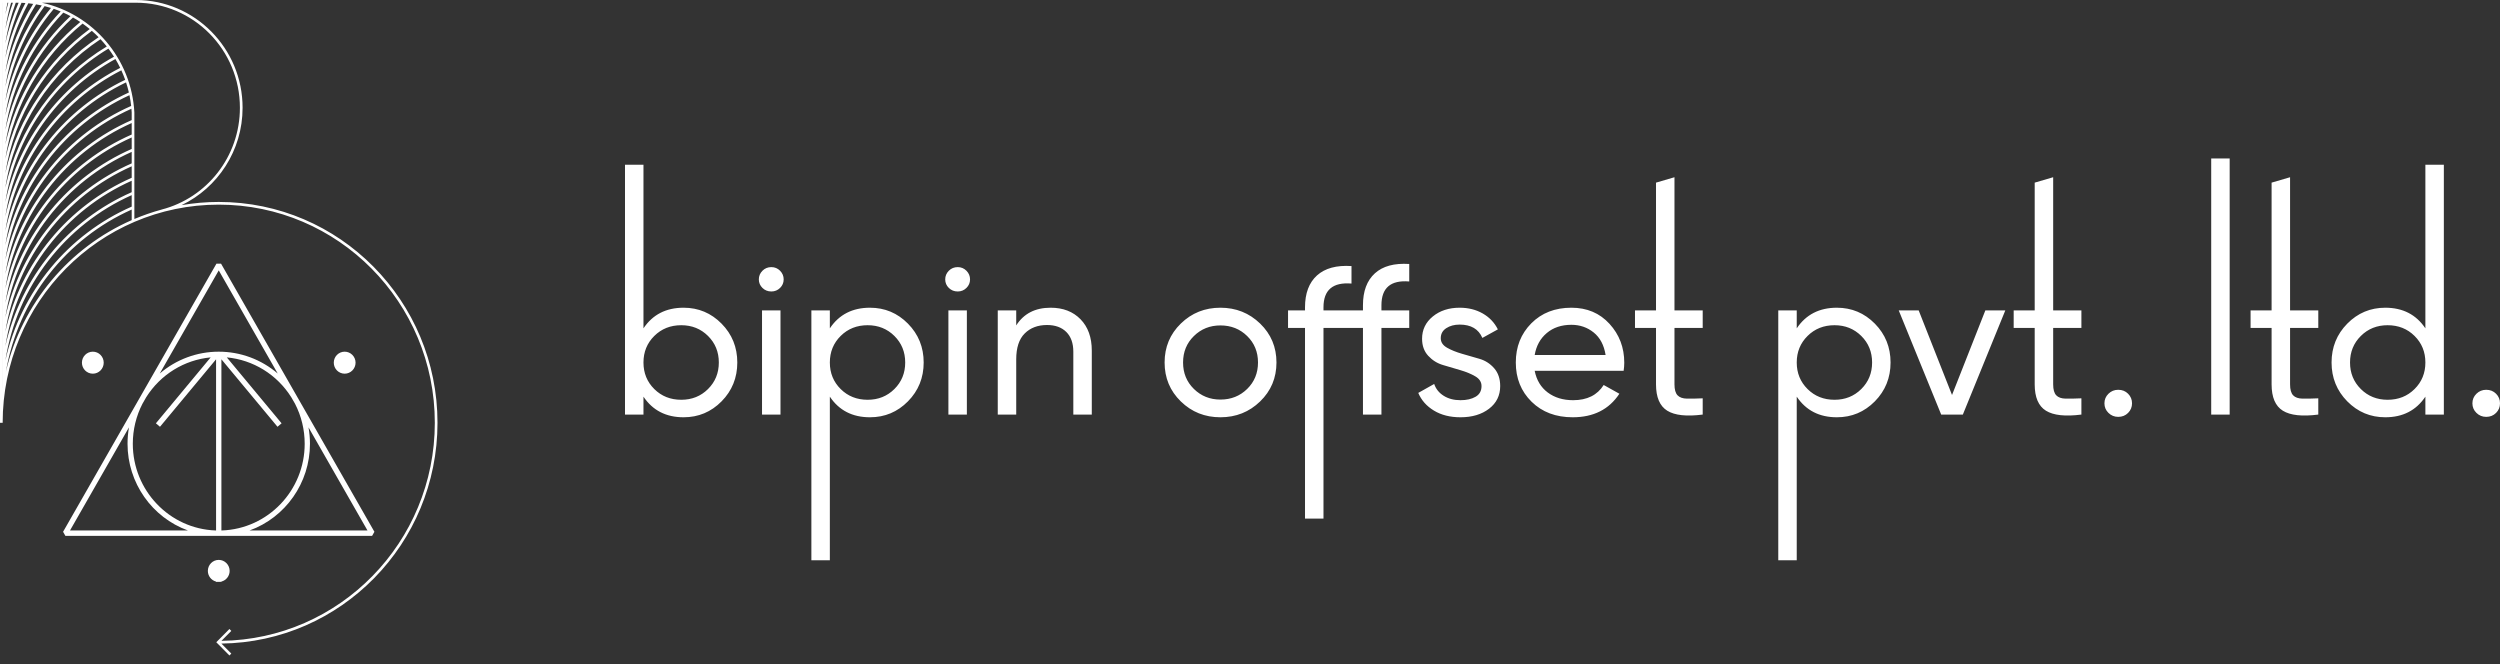 <svg xmlns="http://www.w3.org/2000/svg" width="256" height="68" viewBox="0 0 256 68" fill="none"><rect x="0" y="0" width="256" height="68" fill="#333333" stroke="none"/><path d="M69.999 31.51C71.521 31.51 72.818 32.054 73.89 33.142C74.963 34.23 75.499 35.556 75.499 37.12C75.499 38.684 74.963 40.01 73.89 41.098C72.818 42.185 71.521 42.729 69.999 42.729C68.203 42.729 66.833 42.025 65.891 40.618V42.452H64V16.868H65.891V33.622C66.833 32.214 68.203 31.51 69.999 31.51ZM69.76 40.937C70.847 40.937 71.76 40.572 72.499 39.839C73.238 39.107 73.608 38.2 73.608 37.12C73.608 36.039 73.238 35.133 72.499 34.4C71.76 33.668 70.847 33.302 69.76 33.302C68.659 33.302 67.739 33.668 67 34.4C66.26 35.133 65.891 36.039 65.891 37.12C65.891 38.2 66.26 39.107 67 39.839C67.739 40.572 68.659 40.937 69.76 40.937ZM78.987 29.847C78.625 29.847 78.321 29.726 78.075 29.484C77.828 29.242 77.705 28.951 77.705 28.61C77.705 28.269 77.828 27.973 78.075 27.724C78.321 27.476 78.625 27.352 78.987 27.352C79.335 27.352 79.632 27.476 79.879 27.724C80.125 27.973 80.248 28.269 80.248 28.61C80.248 28.951 80.125 29.242 79.879 29.484C79.632 29.726 79.335 29.847 78.987 29.847ZM78.031 42.452V31.788H79.922V42.452H78.031ZM89.084 31.51C90.606 31.51 91.903 32.054 92.975 33.142C94.047 34.23 94.584 35.556 94.584 37.12C94.584 38.684 94.047 40.01 92.975 41.098C91.903 42.185 90.606 42.729 89.084 42.729C87.287 42.729 85.918 42.025 84.976 40.618V57.371H83.085V31.788H84.976V33.622C85.918 32.214 87.287 31.51 89.084 31.51ZM88.845 40.937C89.932 40.937 90.845 40.572 91.584 39.839C92.323 39.107 92.693 38.2 92.693 37.12C92.693 36.039 92.323 35.133 91.584 34.4C90.845 33.668 89.932 33.302 88.845 33.302C87.744 33.302 86.824 33.668 86.085 34.4C85.346 35.133 84.976 36.039 84.976 37.12C84.976 38.2 85.346 39.107 86.085 39.839C86.824 40.572 87.744 40.937 88.845 40.937ZM98.073 29.847C97.71 29.847 97.406 29.726 97.159 29.484C96.913 29.242 96.79 28.951 96.79 28.61C96.79 28.269 96.913 27.973 97.159 27.724C97.406 27.476 97.71 27.352 98.073 27.352C98.42 27.352 98.717 27.476 98.964 27.724C99.21 27.973 99.333 28.269 99.333 28.61C99.333 28.951 99.21 29.242 98.964 29.484C98.717 29.726 98.42 29.847 98.073 29.847ZM97.116 42.452V31.788H99.007V42.452H97.116ZM107.583 31.51C108.857 31.51 109.879 31.905 110.647 32.694C111.415 33.483 111.799 34.553 111.799 35.904V42.452H109.908V36.011C109.908 35.144 109.669 34.472 109.191 33.995C108.713 33.519 108.053 33.281 107.213 33.281C106.271 33.281 105.51 33.569 104.931 34.145C104.351 34.72 104.061 35.605 104.061 36.8V42.452H102.17V31.788H104.061V33.323C104.829 32.115 106.003 31.51 107.583 31.51ZM129.036 41.108C127.92 42.189 126.565 42.729 124.971 42.729C123.377 42.729 122.026 42.189 120.918 41.108C119.809 40.028 119.255 38.698 119.255 37.12C119.255 35.541 119.809 34.212 120.918 33.131C122.026 32.051 123.377 31.51 124.971 31.51C126.565 31.51 127.92 32.051 129.036 33.131C130.152 34.212 130.71 35.541 130.71 37.12C130.71 38.698 130.152 40.028 129.036 41.108ZM124.971 40.916C126.058 40.916 126.971 40.553 127.71 39.828C128.449 39.103 128.819 38.2 128.819 37.12C128.819 36.039 128.449 35.136 127.71 34.411C126.971 33.686 126.058 33.323 124.971 33.323C123.899 33.323 122.993 33.686 122.254 34.411C121.515 35.136 121.146 36.039 121.146 37.12C121.146 38.2 121.515 39.103 122.254 39.828C122.993 40.553 123.899 40.916 124.971 40.916ZM144.306 28.823C142.408 28.666 141.459 29.477 141.459 31.255V31.788H144.306V33.579H141.459V42.452H139.567V33.579H135.525V53.105H133.633V33.579H131.895V31.788H133.633V31.468C133.633 30.032 134.043 28.944 134.861 28.204C135.68 27.465 136.858 27.145 138.394 27.245V29.036C136.481 28.88 135.525 29.691 135.525 31.468V31.788H139.567V31.255C139.567 29.818 139.973 28.731 140.785 27.991C141.596 27.252 142.77 26.932 144.306 27.031V28.823ZM147.534 34.635C147.534 35.04 147.748 35.36 148.175 35.605C148.603 35.847 149.11 36.053 149.7 36.224C150.291 36.395 150.885 36.565 151.483 36.739C152.081 36.91 152.584 37.233 153.001 37.706C153.414 38.179 153.62 38.787 153.62 39.53C153.62 40.497 153.24 41.272 152.479 41.855C151.718 42.438 150.744 42.729 149.556 42.729C148.498 42.729 147.592 42.502 146.838 42.047C146.085 41.592 145.549 40.987 145.23 40.234L146.86 39.317C147.034 39.828 147.36 40.234 147.839 40.532C148.317 40.831 148.889 40.98 149.556 40.98C150.179 40.98 150.693 40.863 151.099 40.628C151.505 40.394 151.708 40.028 151.708 39.534C151.708 39.121 151.497 38.79 151.077 38.542C150.657 38.293 150.15 38.083 149.559 37.909C148.969 37.735 148.375 37.561 147.777 37.383C147.179 37.209 146.672 36.892 146.252 36.437C145.831 35.983 145.621 35.399 145.621 34.688C145.621 33.764 145.987 33.003 146.719 32.406C147.451 31.809 148.367 31.51 149.469 31.51C150.353 31.51 151.139 31.706 151.827 32.097C152.515 32.488 153.033 33.032 153.381 33.728L151.795 34.603C151.403 33.693 150.628 33.238 149.469 33.238C148.933 33.238 148.476 33.359 148.099 33.604C147.723 33.846 147.534 34.191 147.534 34.635ZM157.152 37.973C157.341 38.926 157.787 39.665 158.489 40.191C159.192 40.717 160.058 40.98 161.087 40.98C162.521 40.98 163.565 40.461 164.217 39.423L165.825 40.319C164.768 41.926 163.173 42.729 161.043 42.729C159.319 42.729 157.917 42.2 156.837 41.14C155.758 40.081 155.218 38.741 155.218 37.12C155.218 35.513 155.747 34.177 156.805 33.11C157.863 32.044 159.232 31.51 160.913 31.51C162.507 31.51 163.808 32.061 164.815 33.163C165.822 34.265 166.325 35.591 166.325 37.141C166.325 37.411 166.303 37.688 166.26 37.973H157.152ZM160.913 33.26C159.899 33.26 159.058 33.54 158.392 34.102C157.725 34.664 157.312 35.413 157.152 36.352H164.413C164.253 35.342 163.847 34.575 163.195 34.048C162.543 33.523 161.782 33.26 160.913 33.26ZM174.357 33.579H171.466V39.359C171.466 39.885 171.571 40.259 171.781 40.479C171.991 40.699 172.314 40.813 172.748 40.82C173.183 40.828 173.719 40.817 174.357 40.788V42.452C172.705 42.665 171.495 42.533 170.727 42.057C169.959 41.581 169.575 40.682 169.575 39.359V33.579H167.423V31.788H169.575V18.702L171.466 18.148V31.788H174.357V33.579ZM188.095 31.51C189.616 31.51 190.913 32.054 191.985 33.142C193.057 34.23 193.593 35.556 193.593 37.12C193.593 38.684 193.057 40.01 191.985 41.098C190.913 42.185 189.616 42.729 188.095 42.729C186.297 42.729 184.928 42.025 183.986 40.618V57.371H182.095V31.788H183.986V33.622C184.928 32.214 186.297 31.51 188.095 31.51ZM187.855 40.937C188.942 40.937 189.855 40.572 190.594 39.839C191.334 39.107 191.703 38.2 191.703 37.12C191.703 36.039 191.334 35.133 190.594 34.4C189.855 33.668 188.942 33.302 187.855 33.302C186.754 33.302 185.834 33.668 185.095 34.4C184.355 35.133 183.986 36.039 183.986 37.12C183.986 38.2 184.355 39.107 185.095 39.839C185.834 40.572 186.754 40.937 187.855 40.937ZM203.299 31.788H205.342L200.995 42.452H198.778L194.431 31.788H196.474L199.887 40.447L203.299 31.788ZM213.135 33.579H210.245V39.359C210.245 39.885 210.35 40.259 210.559 40.479C210.769 40.699 211.091 40.813 211.527 40.82C211.961 40.828 212.497 40.817 213.135 40.788V42.452C211.483 42.665 210.273 42.533 209.505 42.057C208.737 41.581 208.353 40.682 208.353 39.359V33.579H206.201V31.788H208.353V18.702L210.245 18.148V31.788H213.135V33.579ZM216.906 42.687C216.515 42.687 216.182 42.551 215.906 42.281C215.631 42.011 215.494 41.684 215.494 41.3C215.494 40.916 215.631 40.589 215.906 40.319C216.182 40.049 216.515 39.914 216.906 39.914C217.312 39.914 217.649 40.049 217.917 40.319C218.185 40.589 218.32 40.916 218.32 41.3C218.32 41.684 218.185 42.011 217.917 42.281C217.649 42.551 217.312 42.687 216.906 42.687ZM226.427 42.452V16.229H228.318V42.452H226.427ZM237.393 33.579H234.503V39.359C234.503 39.885 234.608 40.259 234.817 40.479C235.027 40.699 235.35 40.813 235.785 40.82C236.219 40.828 236.755 40.817 237.393 40.788V42.452C235.742 42.665 234.531 42.533 233.763 42.057C232.995 41.581 232.611 40.682 232.611 39.359V33.579H230.459V31.788H232.611V18.702L234.503 18.148V31.788H237.393V33.579ZM248.359 16.868H250.25V42.452H248.359V40.618C247.417 42.025 246.048 42.729 244.251 42.729C242.729 42.729 241.433 42.185 240.36 41.098C239.288 40.01 238.752 38.684 238.752 37.12C238.752 35.556 239.288 34.23 240.36 33.142C241.433 32.054 242.729 31.51 244.251 31.51C246.048 31.51 247.417 32.214 248.359 33.622V16.868ZM244.49 40.937C245.592 40.937 246.512 40.572 247.25 39.839C247.99 39.107 248.359 38.2 248.359 37.12C248.359 36.039 247.99 35.133 247.25 34.4C246.512 33.668 245.592 33.302 244.49 33.302C243.403 33.302 242.49 33.668 241.752 34.4C241.013 35.133 240.643 36.039 240.643 37.12C240.643 38.2 241.013 39.107 241.752 39.839C242.49 40.572 243.403 40.937 244.49 40.937ZM254.587 42.687C254.195 42.687 253.863 42.551 253.587 42.281C253.312 42.011 253.174 41.684 253.174 41.3C253.174 40.916 253.312 40.589 253.587 40.319C253.863 40.049 254.195 39.914 254.587 39.914C254.993 39.914 255.329 40.049 255.598 40.319C255.866 40.589 256 40.916 256 41.3C256 41.684 255.866 42.011 255.598 42.281C255.329 42.551 254.993 42.687 254.587 42.687Z" fill="white"></path><path fill-rule="evenodd" clip-rule="evenodd" d="M22.399 20.679C34.77 20.679 44.8 30.805 44.8 43.293C44.8 55.688 34.915 65.753 22.671 65.902L23.686 66.927L23.492 67.121L22.342 65.96V65.962L22.148 65.766L22.342 65.568V65.57L23.492 64.408L23.686 64.606L22.676 65.622C34.768 65.473 44.525 55.533 44.525 43.293C44.525 30.958 34.618 20.955 22.399 20.955C10.18 20.955 0.273 30.958 0.273 43.293H0V0H13.759V0.002C13.811 0.002 13.861 0 13.911 0C19.946 0 24.841 4.941 24.841 11.034C24.841 15.436 22.285 19.238 18.591 21.007C19.828 20.793 21.101 20.679 22.399 20.679ZM22.589 59.579V59.581L22.549 59.583L22.517 59.585H22.113L22.111 59.55C21.633 59.419 21.284 58.979 21.284 58.461C21.284 57.838 21.784 57.333 22.399 57.333C23.014 57.333 23.515 57.838 23.515 58.461C23.515 58.983 23.16 59.425 22.676 59.551V59.572L22.589 59.579ZM35.294 36.012C35.909 36.012 36.41 36.516 36.41 37.139C36.41 37.759 35.909 38.265 35.294 38.265C34.677 38.265 34.179 37.759 34.179 37.139C34.179 36.516 34.677 36.012 35.294 36.012ZM9.506 36.012C10.121 36.012 10.62 36.516 10.62 37.139C10.62 37.759 10.121 38.265 9.506 38.265C8.889 38.265 8.389 37.759 8.389 37.139C8.389 36.516 8.889 36.012 9.506 36.012ZM38.103 54.872H6.697L6.459 54.456L22.163 27H22.636L38.34 54.456L38.103 54.872ZM28.44 38.25L22.399 27.688L16.36 38.248C18.042 36.807 20.17 36.012 22.399 36.012C24.63 36.012 26.758 36.807 28.44 38.25ZM25.555 54.32H37.63L31.591 43.761C31.689 44.315 31.741 44.878 31.741 45.441C31.741 49.453 29.229 52.99 25.555 54.32ZM22.672 36.792V54.32H22.711C27.445 54.154 31.2 50.225 31.2 45.441C31.2 44.009 30.862 42.609 30.208 41.339L29.825 40.675C28.363 38.354 25.93 36.851 23.225 36.596L28.834 43.347L28.416 43.702L22.672 36.792ZM21.573 36.596C18.87 36.851 16.437 38.352 14.976 40.668L14.589 41.343C13.935 42.611 13.599 44.011 13.599 45.441C13.599 50.225 17.353 54.154 22.083 54.32H22.126V36.792L16.382 43.702L15.964 43.347L21.573 36.596ZM7.168 54.32H19.245C15.569 52.99 13.059 49.453 13.059 45.441C13.059 44.878 13.109 44.315 13.207 43.759L7.168 54.32ZM0.275 0.278V39.736L0.273 39.749V0.278H0.275ZM0.549 1.473C0.613 1.07 0.685 0.673 0.77 0.278H0.851C0.739 0.673 0.639 1.07 0.549 1.473ZM0.545 2.978C0.687 2.058 0.885 1.156 1.136 0.278H1.322C1.008 1.152 0.748 2.055 0.545 2.978ZM0.543 4.458C0.766 3.011 1.128 1.615 1.612 0.278H1.718C2.015 0.278 2.312 0.287 2.604 0.31C1.683 2.06 0.984 3.947 0.543 5.935C0.851 3.953 1.417 2.06 2.203 0.287C2.105 0.285 2.006 0.282 1.908 0.28C1.324 1.609 0.864 3.006 0.543 4.458ZM0.545 7.408C0.936 4.883 1.745 2.504 2.9 0.337C3.369 0.382 3.829 0.457 4.277 0.559C2.512 3.009 1.221 5.832 0.543 8.888C1.019 5.821 2.113 2.963 3.692 0.444C3.594 0.427 3.496 0.412 3.398 0.397C2.081 2.525 1.104 4.885 0.545 7.408ZM0.543 10.365C1.103 6.759 2.515 3.442 4.567 0.628C4.791 0.684 5.012 0.748 5.232 0.817L5.223 0.813C2.97 3.529 1.337 6.787 0.543 10.365ZM0.543 11.843C1.184 7.713 2.946 3.958 5.506 0.906C5.746 0.986 5.98 1.078 6.213 1.175C3.446 4.093 1.448 7.758 0.543 11.843ZM0.545 13.31C1.265 8.677 3.398 4.518 6.483 1.292C6.734 1.402 6.979 1.523 7.221 1.652C3.934 4.712 1.557 8.752 0.545 13.31ZM0.543 14.796C1.339 9.679 3.853 5.135 7.474 1.792C7.729 1.935 7.979 2.088 8.221 2.252C4.414 5.398 1.655 9.781 0.543 14.796ZM0.545 16.264C1.411 10.697 4.312 5.815 8.457 2.414C8.706 2.592 8.952 2.778 9.188 2.974C4.887 6.151 1.751 10.84 0.545 16.264ZM0.545 17.746C1.472 11.765 4.754 6.57 9.403 3.158C9.643 3.365 9.875 3.585 10.097 3.811C5.328 6.982 1.83 11.942 0.545 17.746ZM0.543 19.23C1.529 12.87 5.173 7.4 10.293 4.014C10.514 4.253 10.729 4.503 10.934 4.76C5.736 7.894 1.902 13.091 0.543 19.23ZM0.545 20.698C1.583 14.012 5.561 8.31 11.102 4.98C11.305 5.249 11.495 5.524 11.672 5.808C6.104 8.881 1.971 14.273 0.545 20.698ZM0.543 22.182C1.625 15.205 5.903 9.302 11.818 6.043C11.994 6.339 12.156 6.641 12.306 6.951C6.416 9.956 2.021 15.512 0.543 22.182ZM0.545 23.647C1.666 16.443 6.2 10.38 12.424 7.201C12.568 7.516 12.701 7.842 12.819 8.174C6.675 11.112 2.069 16.791 0.545 23.647ZM0.545 25.12C1.697 17.729 6.436 11.545 12.908 8.437C13.019 8.774 13.115 9.121 13.196 9.472C6.865 12.356 2.102 18.125 0.545 25.12ZM0.547 26.595C1.719 19.075 6.608 12.798 13.257 9.749C13.331 10.109 13.388 10.475 13.431 10.848C6.983 13.695 2.122 19.517 0.547 26.595ZM0.547 28.066C1.734 20.472 6.708 14.149 13.458 11.136C13.469 11.267 13.479 11.399 13.486 11.534V12.298C7.013 15.134 2.128 20.968 0.547 28.066ZM0.547 29.544C1.734 21.941 6.721 15.609 13.486 12.6V13.775C7.013 16.613 2.126 22.446 0.547 29.544ZM0.547 31.023C1.734 23.418 6.721 17.086 13.486 14.077V15.251C7.013 18.089 2.126 23.923 0.547 31.023ZM0.547 32.5C1.734 24.895 6.721 18.563 13.486 15.553V16.728C7.013 19.566 2.126 25.4 0.547 32.5ZM0.547 33.974C1.734 26.369 6.721 20.039 13.486 17.03V18.205C7.013 21.043 2.128 26.877 0.547 33.974ZM0.547 35.451C1.734 27.846 6.721 21.516 13.486 18.507V19.681C7.013 22.519 2.128 28.353 0.547 35.451ZM0.55 36.913C1.742 29.315 6.726 22.991 13.486 19.983V21.158C7.016 23.994 2.133 29.822 0.55 36.913ZM0.604 38.056C1.888 30.607 6.824 24.425 13.486 21.46V22.541C7.088 25.346 2.244 31.075 0.604 38.056ZM4.285 0.278C9.506 1.421 13.466 5.976 13.759 11.515V22.426C14.666 22.042 15.602 21.718 16.565 21.456V21.454C21.165 20.263 24.566 16.051 24.566 11.034C24.566 5.094 19.795 0.278 13.911 0.278C13.861 0.278 13.811 0.28 13.759 0.28V0.278H4.285Z" fill="white"></path></svg>